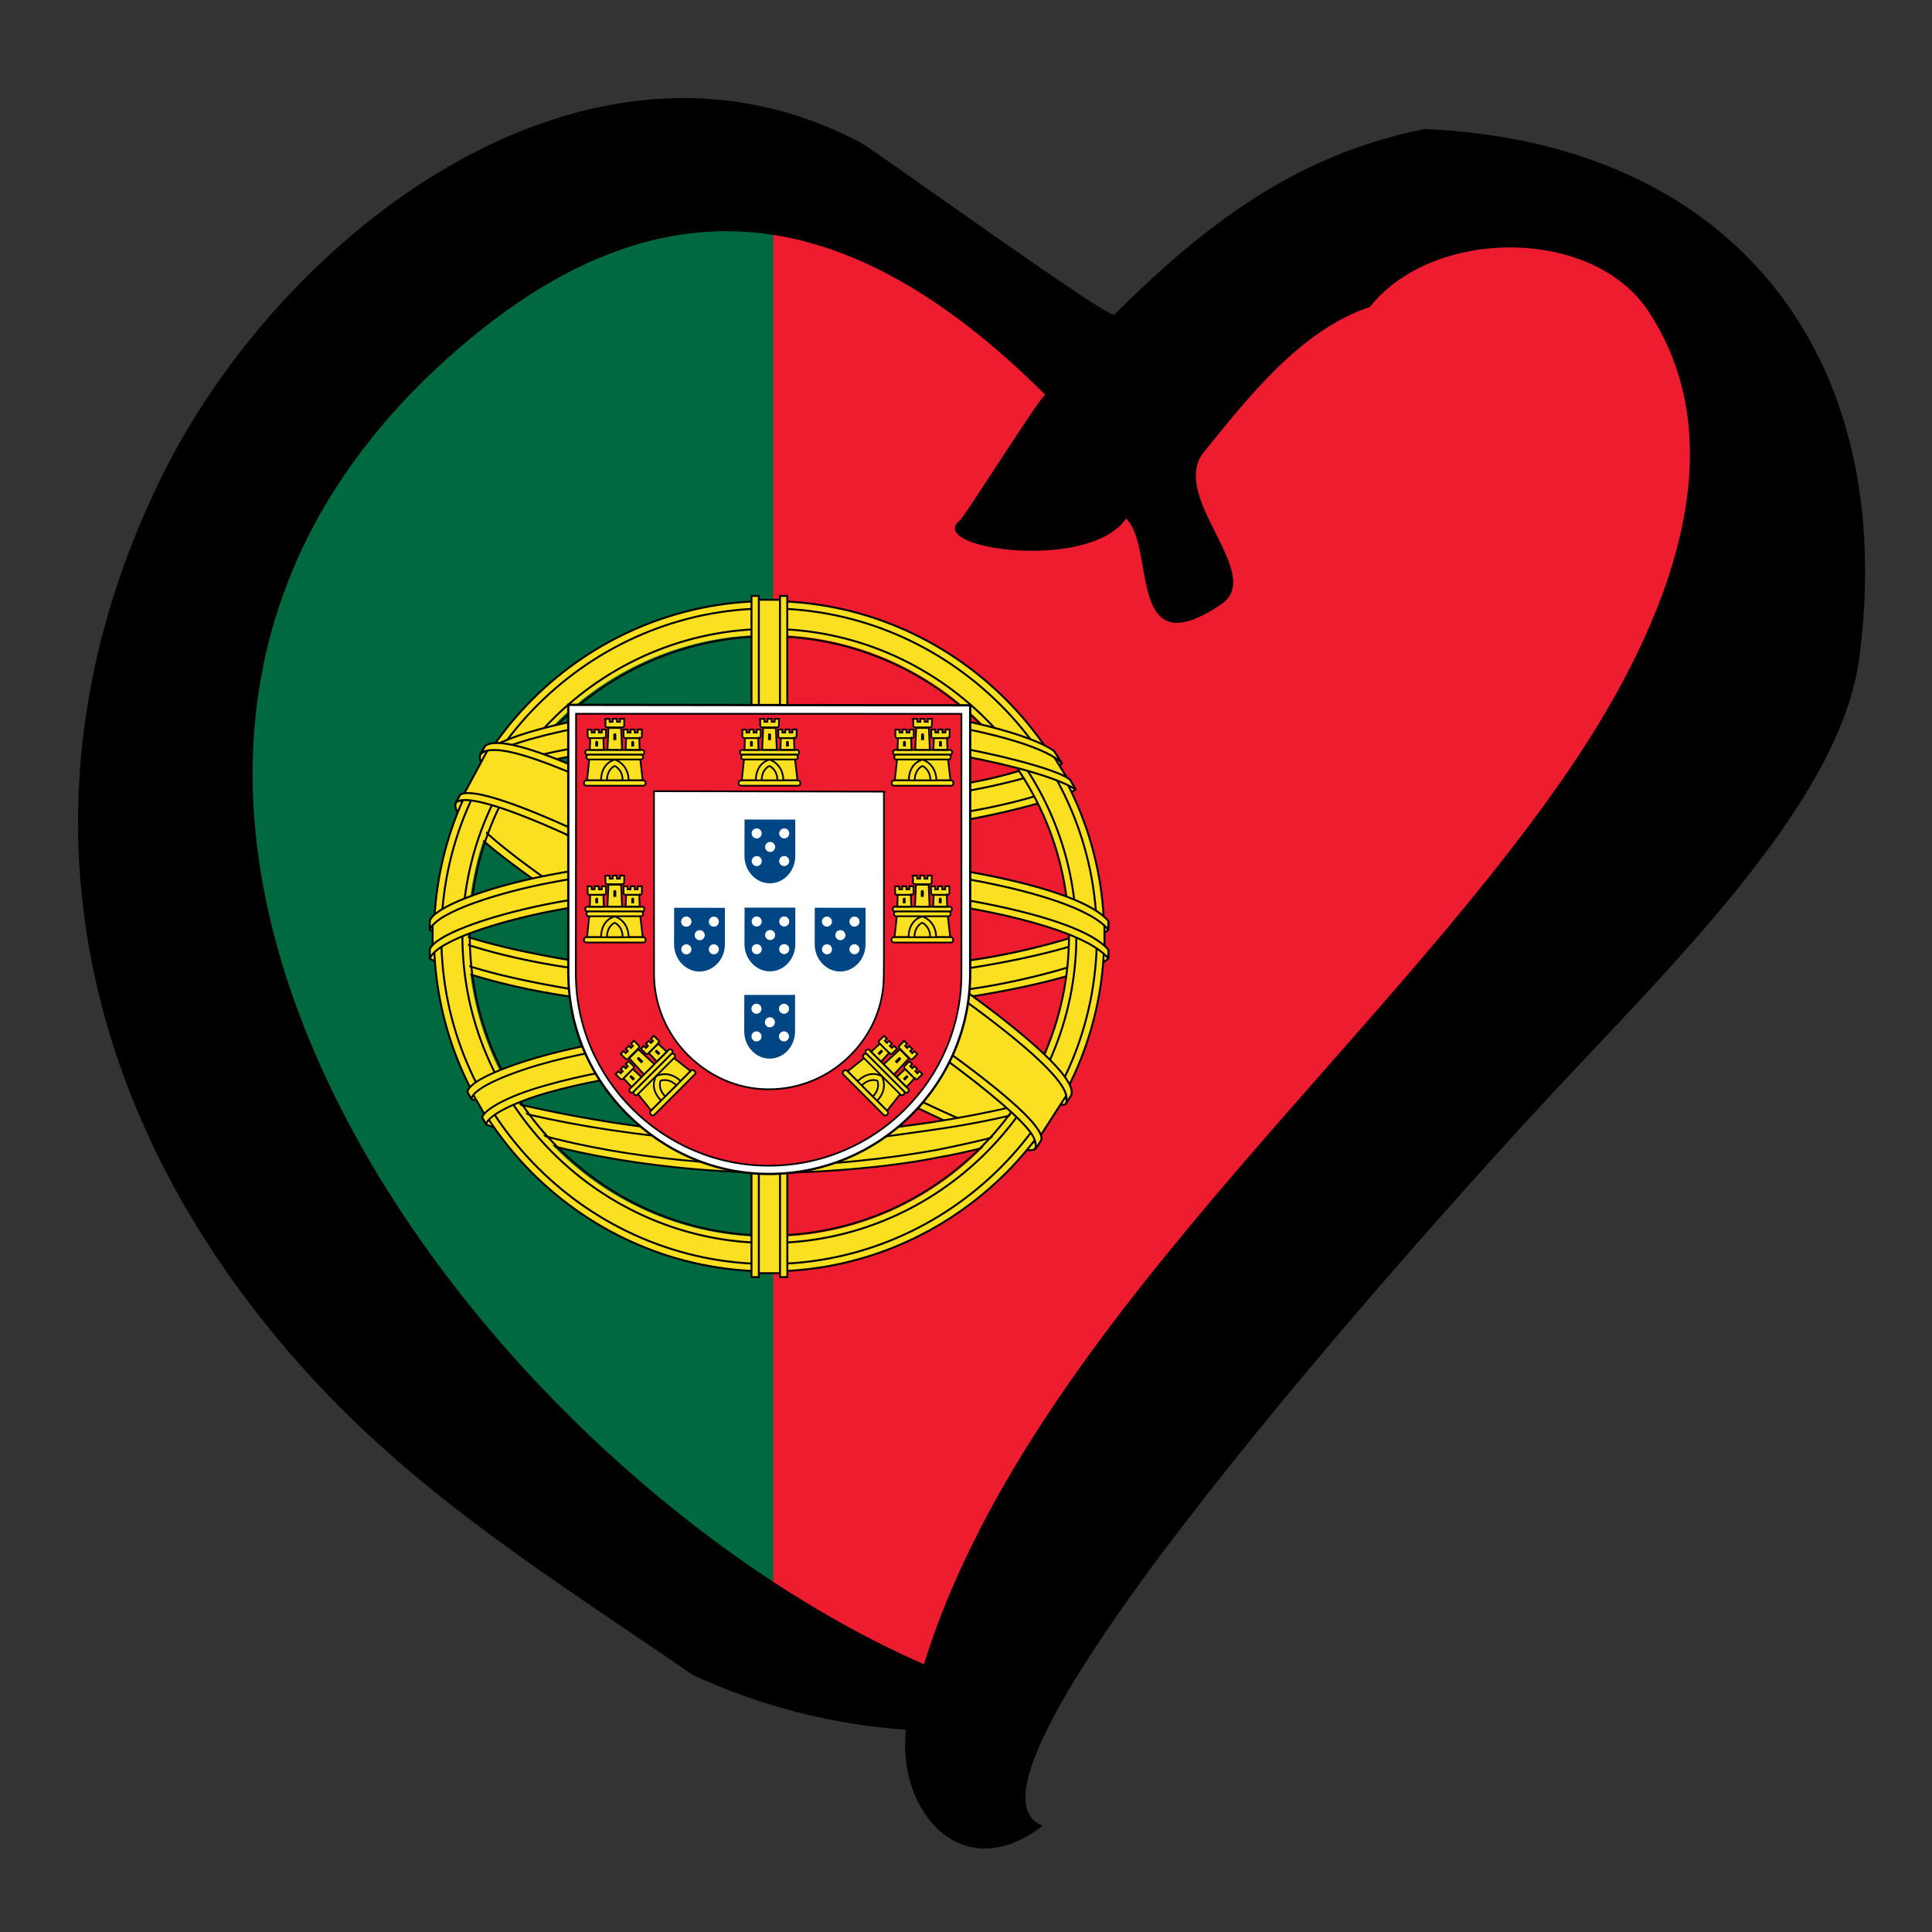 <?xml version="1.0" encoding="UTF-8" standalone="no"?>
<svg
   xmlns:dc="http://purl.org/dc/elements/1.1/"
   xmlns:cc="http://creativecommons.org/ns#"
   xmlns:rdf="http://www.w3.org/1999/02/22-rdf-syntax-ns#"
   xmlns:svg="http://www.w3.org/2000/svg"
   xmlns="http://www.w3.org/2000/svg"
   xmlns:xlink="http://www.w3.org/1999/xlink"
   xmlns:sodipodi="http://sodipodi.sourceforge.net/DTD/sodipodi-0.dtd"
   xmlns:inkscape="http://www.inkscape.org/namespaces/inkscape"
   version="1.1"
   id="svg2"
   inkscape:output_extension="org.inkscape.output.svg.inkscape"
   sodipodi:docname="EuroPortugal.svg"
   sodipodi:version="0.32"
   inkscape:version="0.47 r22583"
   x="0px"
   y="0px"
   width="250px"
   height="250px"
   viewBox="4.286 7.227 250 250"
   enable-background="new 4.286 7.227 250 250"
   xml:space="preserve"><rect x="4.286" y="7.227" width="250" height="250" fill="#333333" stroke="none"/>
<sodipodi:namedview
   id="base"
   objecttolerance="10.0"
   gridtolerance="10.0"
   inkscape:cy="125"
   guidetolerance="10.0"
   bordercolor="#666666"
   inkscape:cx="125"
   showgrid="false"
   pagecolor="#ffffff"
   borderopacity="1.0"
   inkscape:zoom="0.506"
   inkscape:window-maximized="1"
   inkscape:current-layer="svg2"
   inkscape:window-y="-4"
   inkscape:window-x="-4"
   inkscape:window-width="1280"
   inkscape:pageopacity="0.0"
   inkscape:pageshadow="2"
   inkscape:window-height="750">
	</sodipodi:namedview>
<defs
   id="defs4">
	
	
		<inkscape:perspective
   id="perspective8"
   inkscape:vp_z="258.57123 : 132.22702 : 1"
   inkscape:vp_y="0 : 1000 : 0"
   inkscape:vp_x="0 : 132.22702 : 1"
   sodipodi:type="inkscape:persp3d"
   inkscape:persp3d-origin="129.28561 : 88.151347 : 1">
		</inkscape:perspective>
	
		<inkscape:perspective
   id="perspective3772"
   inkscape:vp_z="1 : 0.5 : 1"
   inkscape:vp_y="0 : 1000 : 0"
   inkscape:vp_x="0 : 0.5 : 1"
   sodipodi:type="inkscape:persp3d"
   inkscape:persp3d-origin="0.5 : 0.33333333 : 1">
		</inkscape:perspective>
<inkscape:perspective
   id="perspective4079"
   inkscape:persp3d-origin="375 : 166.66667 : 1"
   inkscape:vp_z="750 : 250 : 1"
   inkscape:vp_y="0 : 1000 : 0"
   inkscape:vp_x="0 : 250 : 1"
   sodipodi:type="inkscape:persp3d" /><inkscape:perspective
   id="perspective3457"
   inkscape:persp3d-origin="500 : 333.33333 : 1"
   inkscape:vp_z="1000 : 500 : 1"
   inkscape:vp_y="0 : 1000 : 0"
   inkscape:vp_x="0 : 500 : 1"
   sodipodi:type="inkscape:persp3d" /><inkscape:perspective
   id="perspective2831"
   inkscape:persp3d-origin="500 : 200 : 1"
   inkscape:vp_z="1000 : 300 : 1"
   inkscape:vp_y="0 : 1000 : 0"
   inkscape:vp_x="0 : 300 : 1"
   sodipodi:type="inkscape:persp3d" /><inkscape:perspective
   id="perspective3634"
   inkscape:persp3d-origin="600 : 200 : 1"
   inkscape:vp_z="1200 : 300 : 1"
   inkscape:vp_y="0 : 1000 : 0"
   inkscape:vp_x="0 : 300 : 1"
   sodipodi:type="inkscape:persp3d" /><inkscape:perspective
   id="perspective3654"
   inkscape:persp3d-origin="450 : 200 : 1"
   inkscape:vp_z="900 : 300 : 1"
   inkscape:vp_y="0 : 1000 : 0"
   inkscape:vp_x="0 : 300 : 1"
   sodipodi:type="inkscape:persp3d" /><inkscape:perspective
   id="perspective2835"
   inkscape:persp3d-origin="500 : 200 : 1"
   inkscape:vp_z="1000 : 300 : 1"
   inkscape:vp_y="0 : 1000 : 0"
   inkscape:vp_x="0 : 300 : 1"
   sodipodi:type="inkscape:persp3d" /><inkscape:perspective
   id="perspective2837"
   inkscape:persp3d-origin="450 : 200 : 1"
   inkscape:vp_z="900 : 300 : 1"
   inkscape:vp_y="0 : 1000 : 0"
   inkscape:vp_x="0 : 300 : 1"
   sodipodi:type="inkscape:persp3d" /><inkscape:perspective
   id="perspective2869"
   inkscape:persp3d-origin="500 : 200 : 1"
   inkscape:vp_z="1000 : 300 : 1"
   inkscape:vp_y="0 : 1000 : 0"
   inkscape:vp_x="0 : 300 : 1"
   sodipodi:type="inkscape:persp3d" /><inkscape:perspective
   id="perspective2898"
   inkscape:persp3d-origin="640 : 266.66667 : 1"
   inkscape:vp_z="1280 : 400 : 1"
   inkscape:vp_y="0 : 1000 : 0"
   inkscape:vp_x="0 : 400 : 1"
   sodipodi:type="inkscape:persp3d" /><inkscape:perspective
   id="perspective3137"
   inkscape:persp3d-origin="300 : 133.33333 : 1"
   inkscape:vp_z="600 : 200 : 1"
   inkscape:vp_y="0 : 1000 : 0"
   inkscape:vp_x="0 : 200 : 1"
   sodipodi:type="inkscape:persp3d" /><inkscape:perspective
   id="perspective4635"
   inkscape:persp3d-origin="300 : 133.33333 : 1"
   inkscape:vp_z="600 : 200 : 1"
   inkscape:vp_y="0 : 1000 : 0"
   inkscape:vp_x="0 : 200 : 1"
   sodipodi:type="inkscape:persp3d" /><inkscape:perspective
   id="perspective5538"
   inkscape:persp3d-origin="600 : 200 : 1"
   inkscape:vp_z="1200 : 300 : 1"
   inkscape:vp_y="0 : 1000 : 0"
   inkscape:vp_x="0 : 300 : 1"
   sodipodi:type="inkscape:persp3d" /></defs>

<g
   id="g5301"><path
     transform="translate(4.286,7.227)"
     id="path4170"
     d="m 115.708,27.284 -39.149,-5.22 -34.364,28.274 -22.185,40.889 7.395,41.324 14.355,24.795 22.185,25.665 42.194,32.189 9.57,-187.916 z"
     style="fill:#00693f;stroke:none;stroke-width:1px;stroke-linecap:butt;stroke-linejoin:miter;stroke-opacity:1;fill-opacity:1" /><path
     sodipodi:nodetypes="ccccccccccccc"
     transform="translate(4.286,7.227)"
     id="path4168"
     d="m 100.048,26.414 -8e-5,183.132 22.62,10.44 45.239,-62.639 43.499,-50.024 12.18,-28.274 6.96,-23.055 -14.355,-29.144 -34.799,0 L 150.942,44.249 134.412,41.204 108.313,25.979 100.048,26.414 z"
     style="fill:#ed1c2e;stroke:none;stroke-width:1px;stroke-linecap:butt;stroke-linejoin:miter;stroke-opacity:1;fill-opacity:1" /><path
     style="fill:#000000"
     d="m 181.536,46.958 c 8.164,-10.336 28.824,-10.411 36.052,0.537 12.528,18.982 0.697,43.328 -10.45,59.602 -24.979,36.46 -69.921,72.623 -83.303,115.481 C 65.623,197.107 -0.758,108.93 62.948,52.912 c 26.881,-23.637 51.31,-19.771 76.615,5.405 -0.305,-0.371 -10.419,15.746 -11.078,16.258 -4.576,3.635 16.729,6.73 21.53,-0.253 3.875,3.799 -0.012,19.417 12.32,11.085 5.74,-3.878 -6.923,-13.973 -2.255,-19.706 5.716,-7.009 12.452,-15.759 21.456,-18.743 m 7.101,-23.036 c -16.633,3.3 -28.439,12.367 -40.164,24.015 C 148.124,48.815 117.334,26.574 115.72,25.717 80.084,6.815 40.512,37.521 25.04,69.243 5.026,110.276 14.175,152.205 44.392,185.255 c 14.618,15.989 31.911,26.563 49.549,38.72 8.762,4.031 17.952,6.391 27.571,7.082 -1.178,10.465 7.202,20.522 17.717,12.412 -16.223,-5.795 60.557,-88.941 63.525,-92.172 16.108,-17.534 39.541,-39.542 42.109,-58.857 5.227,-39.284 -16.425,-66.812 -56.226,-68.518"
     id="path5471" /><g
     transform="matrix(0.438,0,0,0.438,-115.504,128.774)"
     id="g5064"><path
       d="M 579.037,61.033 C 548.825,60.128 410.296,-26.348 409.346,-40.111 l 7.65,-12.757 c 13.741,19.966 155.363,104.059 169.271,101.078 l -7.23,12.823"
       id="path1343-4"
       style="fill:#fbdf21;fill-rule:evenodd;stroke:none" /><path
       d="m 415.39,-54.599 c -2.709,7.294 36.15,31.318 82.903,59.754 46.753,28.436 87.065,46.006 90.053,43.486 0.182,-0.325 1.47,-2.541 1.352,-2.522 -0.561,0.845 -1.924,1.109 -4.051,0.497 C 573.016,42.971 540.071,27.851 499.272,3.108 458.474,-21.635 422.979,-44.434 417.461,-54.124 c -0.383,-0.671 -0.657,-1.894 -0.601,-2.847 l -0.135,0 -1.176,2.051 -0.161,0.322 8.8e-4,-0.002 z M 579.754,61.436 c -0.513,0.93 -1.467,0.962 -3.282,0.761 -11.3,-1.251 -45.589,-17.925 -86.161,-42.213 -47.212,-28.262 -86.204,-54.011 -81.968,-60.744 l 1.151,-2.035 0.227,0.071 c -3.804,11.405 76.948,57.576 81.702,60.522 46.724,28.947 86.114,45.851 89.601,41.457 l -1.268,2.181"
       id="path1345-0"
       style="fill:#fbdf21;fill-rule:evenodd;stroke:none" /><path
       d="m 415.39,-54.599 c -2.71,7.294 36.149,31.318 82.903,59.754 46.752,28.434 87.065,46.006 90.053,43.486 0.183,-0.325 1.47,-2.541 1.352,-2.523 -0.56,0.844 -1.923,1.11 -4.051,0.497 C 573.016,42.971 540.072,27.849 499.273,3.108 458.475,-21.635 422.98,-44.436 417.462,-54.124 c -0.384,-0.671 -0.657,-1.896 -0.601,-2.849 l -0.134,-0.002 -1.175,2.053 -0.161,0.322 -8.8e-4,0 z M 579.753,61.437 c -0.512,0.93 -1.467,0.96 -3.282,0.761 C 565.172,60.948 530.883,44.274 490.31,19.986 443.098,-8.278 404.106,-34.025 408.342,-40.758 l 1.151,-2.035 0.227,0.071 c -3.804,11.405 76.948,57.578 81.702,60.522 46.724,28.947 86.115,45.851 89.601,41.458 l -1.268,2.181 0,-0.002 z"
       id="path1347-9"
       style="fill:none;stroke:#000000;stroke-width:0.573;stroke-linecap:round;stroke-linejoin:round" /><path
       d="m 500.965,-31.774 c 30.237,-0.239 67.55,-4.132 89.023,-12.69 l -4.626,-7.517 c -12.692,7.025 -50.21,11.644 -84.652,12.335 -40.736,-0.375 -69.49,-4.168 -83.897,-13.835 l -4.367,8.005 c 26.484,11.207 53.623,13.587 88.52,13.703"
       id="path1349-4"
       style="fill:#fbdf21;fill-rule:evenodd;stroke:none" /><path
       d="m 591.239,-44.291 c -0.739,1.182 -14.744,6.01 -35.374,9.574 -13.987,2.133 -32.234,3.956 -55.004,3.978 -21.633,0.02 -39.305,-1.52 -52.685,-3.333 -21.656,-3.395 -32.833,-8.12 -36.966,-9.788 0.395,-0.786 0.649,-1.339 1.03,-2.073 11.895,4.738 23.124,7.594 36.279,9.618 13.291,1.8 30.75,3.362 52.277,3.34 22.664,-0.021 40.709,-1.983 54.616,-4.052 21.155,-3.414 32.711,-7.805 34.334,-9.844 l 1.494,2.579 0,0.002 z m -4.062,-7.624 c -2.293,1.841 -13.718,5.893 -33.819,9.103 -13.415,1.924 -30.473,3.645 -52.265,3.666 -20.704,0.02 -37.619,-1.375 -50.486,-3.251 -20.414,-2.664 -31.278,-7.474 -35.197,-8.876 0.39,-0.674 0.787,-1.344 1.194,-2.015 3.049,1.535 13.534,5.793 34.227,8.724 12.721,1.802 29.66,3.146 50.262,3.125 21.69,-0.02 38.553,-1.776 51.883,-3.687 20.205,-2.78 31.077,-7.947 32.728,-9.243 l 1.473,2.453"
       id="path1351-8"
       style="fill:#fbdf21;fill-rule:evenodd;stroke:none" /><path
       d="m 591.238,-44.293 c -0.739,1.182 -14.743,6.011 -35.373,9.575 -13.988,2.133 -32.234,3.956 -55.004,3.978 -21.633,0.02 -39.305,-1.52 -52.684,-3.333 -21.656,-3.395 -32.833,-8.12 -36.965,-9.79 0.395,-0.786 0.649,-1.337 1.03,-2.071 11.895,4.736 23.124,7.592 36.279,9.616 13.291,1.8 30.75,3.362 52.276,3.342 22.664,-0.023 40.709,-1.984 54.616,-4.053 21.155,-3.412 32.711,-7.803 34.334,-9.843 l 1.494,2.579 -0.002,0 z m -4.06,-7.623 c -2.293,1.841 -13.718,5.893 -33.819,9.103 -13.415,1.923 -30.473,3.643 -52.265,3.664 -20.704,0.02 -37.619,-1.375 -50.485,-3.249 -20.414,-2.666 -31.279,-7.475 -35.196,-8.878 0.39,-0.674 0.787,-1.342 1.194,-2.013 3.048,1.535 13.533,5.791 34.226,8.722 12.72,1.804 29.661,3.148 50.262,3.127 21.69,-0.022 38.553,-1.776 51.883,-3.688 20.205,-2.78 31.077,-7.947 32.728,-9.241 l 1.473,2.451 0,0.002 z"
       id="path1353-8"
       style="fill:none;stroke:#000000;stroke-width:0.573;stroke-linecap:round;stroke-linejoin:round" /><path
       d="m 401.678,4.653 c 18.598,10.003 59.905,15.044 98.994,15.391 35.591,0.056 81.958,-5.502 99.297,-14.69 l -0.477,-10.012 c -5.425,8.477 -55.113,16.609 -99.206,16.276 -44.093,-0.333 -85.038,-7.143 -98.687,-15.959 l 0.079,8.991"
       id="path1355-2"
       style="fill:#fbdf21;fill-rule:evenodd;stroke:none" /><path
       d="m 600.92,3.213 8.8e-4,2.389 c -2.606,3.114 -18.946,7.824 -39.436,11.14 -15.596,2.391 -35.928,4.195 -61.262,4.195 -24.069,0 -43.262,-1.714 -58.148,-4.001 C 418.546,13.511 403.496,7.511 400.475,5.72 l 0.013,-2.783 c 9.075,6.032 33.661,10.445 41.917,11.796 14.788,2.272 33.868,3.975 57.817,3.975 25.216,0 45.434,-1.793 60.931,-4.168 14.701,-2.124 35.644,-7.646 39.767,-11.324 l 0,-0.002 z m 0.01,-8.492 8.8e-4,2.389 c -2.606,3.114 -18.946,7.824 -39.436,11.14 -15.596,2.391 -35.928,4.195 -61.262,4.195 -24.069,0 -43.263,-1.714 -58.148,-4.001 C 418.556,5.019 403.506,-0.981 400.485,-2.774 l 0.012,-2.783 c 9.076,6.032 33.661,10.447 41.917,11.796 14.788,2.272 33.868,3.976 57.817,3.976 25.216,0 45.434,-1.792 60.932,-4.169 14.701,-2.124 35.644,-7.646 39.767,-11.324"
       id="path1357-4"
       style="fill:#fbdf21;fill-rule:evenodd;stroke:none" /><path
       d="m 600.92,3.215 8.8e-4,2.387 c -2.606,3.116 -18.946,7.825 -39.437,11.142 -15.595,2.391 -35.927,4.195 -61.262,4.195 -24.069,0 -43.263,-1.716 -58.148,-4.001 C 418.544,13.511 403.495,7.511 400.474,5.72 l 0.013,-2.785 c 9.075,6.033 33.661,10.447 41.917,11.798 14.788,2.27 33.868,3.973 57.817,3.973 25.216,0 45.434,-1.791 60.931,-4.166 14.701,-2.124 35.644,-7.646 39.767,-11.324 l 8.8e-4,0 z m 0.01,-8.492 8.8e-4,2.387 c -2.606,3.114 -18.946,7.824 -39.437,11.14 -15.595,2.391 -35.927,4.195 -61.262,4.195 -24.069,0 -43.263,-1.714 -58.148,-4.001 -23.529,-3.425 -38.579,-9.424 -41.6,-11.216 l 0.013,-2.785 c 9.075,6.032 33.661,10.447 41.917,11.796 14.788,2.272 33.868,3.976 57.817,3.976 25.216,0 45.434,-1.792 60.931,-4.169 14.701,-2.124 35.644,-7.646 39.767,-11.324 l 8.8e-4,0.002 z"
       id="path1359-5"
       style="fill:none;stroke:#000000;stroke-width:0.573;stroke-linecap:round;stroke-linejoin:round" /><path
       d="M 500.585,59.316 C 457.813,59.062 421.164,47.657 413.425,45.772 l 5.643,8.834 c 13.67,5.75 49.424,14.32 81.927,13.371 32.504,-0.948 60.91,-3.466 80.928,-13.211 l 5.786,-9.155 c -13.642,6.425 -60.068,13.639 -87.125,13.705"
       id="path1361-5"
       style="fill:#fbdf21;fill-rule:evenodd;stroke:none" /><path
       d="m 584.099,52.716 c -0.85,1.297 -1.717,2.581 -2.597,3.829 -9.442,3.328 -24.319,6.823 -30.597,7.842 -12.823,2.644 -32.664,4.596 -50.273,4.605 -37.889,-0.555 -68.905,-7.974 -83.496,-14.301 l -1.177,-2.024 0.193,-0.304 1.997,0.774 c 25.948,9.282 55.091,12.985 82.697,13.652 17.538,0.062 35.095,-2.01 49.291,-4.549 21.772,-4.362 30.575,-7.65 33.276,-9.14 l 0.686,-0.385 0,0.002 z m 5.016,-8.277 c 0.022,0.026 0.044,0.052 0.065,0.078 -0.636,1.073 -1.291,2.165 -1.962,3.262 -5.037,1.802 -18.703,5.8 -38.659,8.591 -13.149,1.789 -21.322,3.524 -47.479,4.034 -49.016,-1.247 -80.751,-10.832 -88.289,-13.197 l -1.117,-2.141 c 28.406,7.415 57.421,12.592 89.408,13.121 23.931,-0.51 34.111,-2.272 47.15,-4.048 23.271,-3.62 34.996,-7.452 38.516,-8.558 -0.045,-0.064 -0.097,-0.131 -0.155,-0.198 l 2.523,-0.942"
       id="path1363-1"
       style="fill:#fbdf21;fill-rule:evenodd;stroke:none" /><path
       d="m 584.098,52.714 c -0.85,1.299 -1.717,2.582 -2.596,3.829 -9.442,3.329 -24.319,6.824 -30.597,7.844 -12.824,2.642 -32.665,4.594 -50.274,4.603 -37.89,-0.555 -68.905,-7.972 -83.496,-14.299 l -1.177,-2.024 0.192,-0.304 1.997,0.774 c 25.948,9.283 55.091,12.987 82.698,13.652 17.538,0.062 35.095,-2.01 49.292,-4.549 21.771,-4.362 30.574,-7.65 33.275,-9.14 l 0.687,-0.385 -8.8e-4,0 z m 5.017,-8.275 c 0.022,0.026 0.044,0.05 0.065,0.078 -0.636,1.073 -1.291,2.165 -1.962,3.262 -5.036,1.8 -18.702,5.799 -38.659,8.589 -13.149,1.791 -21.322,3.526 -47.479,4.034 -49.015,-1.247 -80.75,-10.831 -88.289,-13.195 l -1.117,-2.143 c 28.406,7.415 57.422,12.592 89.408,13.121 23.931,-0.51 34.112,-2.272 47.152,-4.05 23.271,-3.619 34.996,-7.45 38.515,-8.556 -0.044,-0.064 -0.096,-0.131 -0.154,-0.199 l 2.523,-0.943 -0.002,0.002 z"
       id="path1365-7"
       style="fill:none;stroke:#000000;stroke-width:0.55;stroke-linecap:round;stroke-linejoin:round" /><path
       d="m 500.638,-89.951 c 49.117,0 88.774,39.936 88.774,89.063 0,49.125 -39.658,88.793 -88.774,88.793 -49.117,0 -88.908,-39.801 -88.908,-88.928 0,-49.127 39.792,-88.927 88.908,-88.927 l 0,-0.002 z m 0,-8.8 c 53.816,0 97.708,43.901 97.708,97.728 0,53.827 -43.892,97.729 -97.708,97.729 -53.816,0 -97.708,-43.901 -97.708,-97.729 0,-53.828 43.892,-97.728 97.708,-97.728"
       id="path1367-1"
       style="fill:#fbdf21;fill-rule:evenodd;stroke:none" /><path
       d="m 500.705,-99.926 c 54.534,0 99.011,44.483 99.011,99.02 0,54.539 -44.477,99.021 -99.011,99.021 -54.534,0 -99.011,-44.482 -99.011,-99.021 0,-54.538 44.477,-99.02 99.011,-99.02 z m 0,2.178 c 53.097,0 96.832,43.582 96.832,96.842 0,53.262 -43.736,96.844 -96.832,96.844 -53.096,0 -96.832,-43.582 -96.832,-96.844 0,-53.26 43.735,-96.842 96.832,-96.842"
       id="path1369-1"
       style="fill:#fbdf21;fill-rule:evenodd;stroke:none" /><path
       d="m 500.705,-99.926 c 54.534,0 99.011,44.483 99.011,99.022 0,54.538 -44.478,99.02 -99.011,99.02 -54.534,0 -99.011,-44.481 -99.011,-99.02 0,-54.539 44.478,-99.022 99.011,-99.022 z m 0,2.178 c 53.096,0 96.833,43.582 96.833,96.844 0,53.26 -43.736,96.842 -96.833,96.842 -53.096,0 -96.832,-43.582 -96.832,-96.842 0,-53.26 43.736,-96.844 96.832,-96.844 z"
       id="path1371-5"
       style="fill:none;stroke:#000000;stroke-width:0.573;stroke-linecap:round;stroke-linejoin:round" /><path
       d="m 500.792,-91.696 c 49.731,0 90.693,40.821 90.693,90.704 0,49.884 -40.963,90.703 -90.693,90.703 -49.73,0 -90.693,-40.819 -90.693,-90.703 0,-49.883 40.964,-90.704 90.693,-90.704 z m 0,2.178 c 48.537,0 88.515,39.839 88.515,88.525 0,48.685 -39.979,88.524 -88.515,88.524 -48.536,0 -88.515,-39.839 -88.515,-88.524 0,-48.686 39.979,-88.525 88.515,-88.525 z"
       id="path1375-2"
       style="fill:none;stroke:#000000;stroke-width:0.573;stroke-linecap:round;stroke-linejoin:round" /><path
       d="m 496.697,98.85 8.614,0 0,-199.241 -8.614,0 0,199.241 z"
       id="path1377-7"
       style="fill:#fbdf21;fill-rule:evenodd;stroke:none" /><path
       d="m 497.818,-100.321 6.019,0"
       id="path1379-6"
       style="fill:none;stroke:#000000;stroke-width:0.573;stroke-linecap:round;stroke-linejoin:round" /><path
       d="m 497.829,98.641 6.048,0"
       id="path1381-1"
       style="fill:none;stroke:#000000;stroke-width:0.573;stroke-linecap:round;stroke-linejoin:round" /><path
       d="m 503.925,-101.458 2.16,0 0.018,201.251 -2.162,0 -0.016,-201.251 -8.8e-4,0 z m -8.421,0.002 2.177,0 0.002,201.248 -2.177,0 0,-201.248"
       id="path1383-4"
       style="fill:#fbdf21;fill-rule:evenodd;stroke:none" /><path
       d="m 503.925,-101.458 2.16,0 0.018,201.251 -2.162,0 -0.016,-201.251 -8.8e-4,0 z m -8.421,0.002 2.177,0 0.003,201.248 -2.178,0 0,-201.248 -8.8e-4,0 z"
       id="path1385-2"
       style="fill:none;stroke:#000000;stroke-width:0.573;stroke-linecap:round;stroke-linejoin:round" /><path
       d="m 401.339,-5.12 c 12.416,-11.431 58.227,-18.843 98.872,-18.65 40.645,0.191 88.781,8.543 99.252,18.407 l 0.105,8.525 c -8.77,-8.249 -46.167,-18.086 -99.277,-18.196 -53.111,-0.11 -91.672,9.998 -98.954,18.417 l 0.002,-8.502"
       id="path1387-3"
       style="fill:#fbdf21;fill-rule:evenodd;stroke:none" /><path
       d="m 401.315,-4.724 0,7.357"
       id="path1389-2"
       style="fill:none;stroke:#000000;stroke-width:0.572;stroke-linecap:round;stroke-linejoin:round" /><path
       d="m 599.789,-4.421 0,7.355"
       id="path1391-2"
       style="fill:none;stroke:#000000;stroke-width:0.572;stroke-linecap:round;stroke-linejoin:round" /><path
       d="m 500.752,-16.236 c 23.383,-0.043 46.069,2.217 64.065,5.719 18.569,3.714 31.637,8.357 36.104,13.573 l -0.005,2.581 c -5.388,-6.488 -22.973,-11.247 -36.518,-13.966 -17.859,-3.476 -40.394,-5.719 -63.647,-5.674 -24.538,0.044 -47.387,2.37 -64.984,5.801 -14.12,2.802 -32.952,8.37 -35.303,13.858 l 0,-2.689 c 1.292,-3.799 15.313,-9.479 34.985,-13.417 17.728,-3.457 40.62,-5.74 65.302,-5.786 l 8.9e-4,0 z m 0.01,-8.492 c 23.383,-0.042 46.069,2.217 64.065,5.719 18.569,3.714 31.637,8.357 36.104,13.573 l -0.005,2.581 c -5.388,-6.488 -22.973,-11.247 -36.518,-13.966 -17.859,-3.476 -40.394,-5.719 -63.647,-5.674 -24.538,0.044 -47.277,2.37 -64.875,5.801 -13.626,2.583 -33.227,8.37 -35.412,13.858 l 0,-2.689 c 1.292,-3.759 15.597,-9.641 34.986,-13.417 17.728,-3.457 40.62,-5.74 65.302,-5.786"
       id="path1393-1"
       style="fill:#fbdf21;fill-rule:evenodd;stroke:none" /><path
       d="m 500.752,-16.236 c 23.383,-0.043 46.07,2.215 64.065,5.719 18.569,3.712 31.637,8.356 36.105,13.571 l -0.005,2.582 c -5.388,-6.49 -22.973,-11.248 -36.518,-13.968 -17.858,-3.474 -40.393,-5.717 -63.647,-5.674 -24.538,0.046 -47.387,2.37 -64.984,5.803 -14.12,2.802 -32.951,8.368 -35.302,13.858 l 0,-2.689 c 1.291,-3.8 15.313,-9.479 34.984,-13.417 17.729,-3.457 40.62,-5.741 65.302,-5.786 z m 0.01,-8.492 c 23.383,-0.042 46.07,2.217 64.065,5.719 18.569,3.714 31.637,8.356 36.105,13.571 l -0.005,2.582 c -5.388,-6.488 -22.973,-11.247 -36.518,-13.966 -17.858,-3.476 -40.393,-5.719 -63.647,-5.674 -24.538,0.044 -47.276,2.37 -64.875,5.801 -13.626,2.583 -33.226,8.37 -35.412,13.86 l 0,-2.691 c 1.291,-3.759 15.597,-9.641 34.985,-13.417 17.729,-3.457 40.62,-5.74 65.302,-5.786 z"
       id="path1395-6"
       style="fill:none;stroke:#000000;stroke-width:0.573;stroke-linecap:round;stroke-linejoin:round" /><path
       d="m 500.276,-68.042 c 36.849,-0.184 68.99,5.152 83.695,12.685 l 5.364,9.279 c -12.781,-6.888 -47.456,-14.05 -89.005,-12.979 -33.854,0.208 -70.027,3.727 -88.176,13.41 l 6.404,-10.709 c 14.895,-7.724 50.022,-11.643 81.72,-11.684"
       id="path1397-8"
       style="fill:#fbdf21;fill-rule:evenodd;stroke:none" /><path
       d="m 584.904,-53.858 3.65,5.861"
       id="path1399-5"
       style="fill:none;stroke:#000000;stroke-width:0.574;stroke-linecap:round;stroke-linejoin:round" /><path
       d="m 500.764,-60.379 c 21.017,-0.057 41.326,1.13 57.477,4.044 15.041,2.799 29.385,6.999 31.435,9.262 l 1.589,2.81 c -4.988,-3.257 -17.4,-6.884 -33.339,-9.906 -16.007,-3.008 -36.301,-4.005 -57.201,-3.95 -23.722,-0.081 -42.152,1.169 -57.969,3.927 -16.727,3.132 -28.333,7.601 -31.197,9.727 l 1.559,-2.97 c 5.563,-2.838 14.39,-6.259 29.223,-8.93 16.357,-2.988 34.983,-3.886 58.423,-4.015 l 8.8e-4,0 z m -0.009,-8.483 c 20.114,-0.055 39.972,1.066 55.452,3.851 12.209,2.375 24.283,6.087 28.703,9.387 l 2.326,3.697 c -3.953,-4.396 -18.836,-8.56 -31.974,-10.892 -15.362,-2.649 -34.396,-3.698 -54.508,-3.866 -21.108,0.057 -40.615,1.35 -55.752,4.108 -14.442,2.748 -23.76,6.002 -27.703,8.541 l 2.045,-3.087 c 5.441,-2.865 14.232,-5.495 25.303,-7.645 15.25,-2.776 34.877,-4.038 56.108,-4.095"
       id="path1401-7"
       style="fill:#fbdf21;fill-rule:evenodd;stroke:none" /><path
       d="m 500.764,-60.379 c 21.017,-0.056 41.325,1.13 57.476,4.044 15.041,2.799 29.385,7.001 31.436,9.26 l 1.59,2.81 c -4.988,-3.257 -17.401,-6.884 -33.339,-9.906 -16.006,-3.008 -36.3,-4.005 -57.2,-3.95 -23.722,-0.081 -42.152,1.171 -57.969,3.929 -16.728,3.13 -28.334,7.601 -31.197,9.726 l 1.558,-2.97 c 5.563,-2.838 14.39,-6.259 29.223,-8.93 16.357,-2.988 34.983,-3.884 58.423,-4.013 l -8.8e-4,0 z m -0.009,-8.484 c 20.113,-0.053 39.972,1.068 55.452,3.851 12.209,2.377 24.283,6.087 28.704,9.389 l 2.326,3.695 c -3.954,-4.395 -18.836,-8.559 -31.974,-10.892 -15.361,-2.649 -34.395,-3.698 -54.508,-3.866 -21.108,0.059 -40.615,1.352 -55.752,4.108 -14.441,2.748 -23.76,6.002 -27.703,8.543 l 2.045,-3.087 c 5.441,-2.865 14.232,-5.495 25.303,-7.646 15.249,-2.776 34.876,-4.036 56.108,-4.095 z"
       id="path1403-6"
       style="fill:none;stroke:#000000;stroke-width:0.573;stroke-linecap:round;stroke-linejoin:round" /><path
       d="m 549.947,40.258 c -18.218,-3.401 -36.469,-3.895 -49.217,-3.745 -61.407,0.72 -81.244,12.609 -83.665,16.209 l -4.589,-7.482 c 15.634,-11.332 49.073,-17.687 88.587,-17.037 20.518,0.336 38.224,1.699 53.119,4.583 l -4.236,7.473"
       id="path1405-1"
       style="fill:#fbdf21;fill-rule:evenodd;stroke:none" /><path
       d="m 413.496,46.277 3.013,5.187"
       id="path1407-8"
       style="fill:none;stroke:#000000;stroke-width:0.573;stroke-linecap:round;stroke-linejoin:round" /><path
       d="m 500.379,35.458 c 17.082,0.255 33.85,0.96 50.033,3.978 l -1.172,2.069 c -15.031,-2.775 -31.055,-3.836 -48.803,-3.752 -22.662,-0.175 -45.585,1.941 -65.541,7.669 -6.297,1.751 -16.721,5.801 -17.785,9.146 l -1.165,-1.924 c 0.335,-1.977 6.636,-6.079 18.413,-9.388 22.858,-6.546 44.239,-7.649 66.019,-7.799 l -8.8e-4,0.002 z m 0.775,-8.596 c 17.698,0.331 35.975,1.149 53.74,4.668 l -1.221,2.155 c -16.041,-3.186 -31.369,-4.247 -52.414,-4.57 -22.735,0.04 -46.85,1.662 -68.778,8.037 -7.079,2.062 -19.297,6.52 -19.705,10.048 l -1.165,-2.066 c 0.265,-3.206 10.842,-7.388 20.358,-10.156 22.096,-6.424 46.275,-8.076 69.186,-8.117"
       id="path1409-9"
       style="fill:#fbdf21;fill-rule:evenodd;stroke:none" /><path
       d="m 500.379,35.458 c 17.082,0.255 33.849,0.96 50.033,3.978 l -1.172,2.069 c -15.031,-2.775 -31.055,-3.836 -48.803,-3.75 -22.663,-0.177 -45.585,1.939 -65.541,7.667 -6.297,1.752 -16.721,5.801 -17.784,9.146 l -1.166,-1.923 c 0.336,-1.977 6.636,-6.081 18.414,-9.39 22.858,-6.546 44.239,-7.649 66.019,-7.799 l 0,0.002 z m 0.775,-8.596 c 17.698,0.331 35.975,1.149 53.74,4.668 l -1.221,2.154 c -16.042,-3.185 -31.369,-4.247 -52.415,-4.57 -22.735,0.041 -46.851,1.662 -68.778,8.037 -7.079,2.062 -19.297,6.52 -19.704,10.05 l -1.166,-2.066 c 0.265,-3.206 10.842,-7.388 20.358,-10.156 22.096,-6.424 46.275,-8.076 69.186,-8.117 z"
       id="path1411-2"
       style="fill:none;stroke:#000000;stroke-width:0.55;stroke-linecap:round;stroke-linejoin:round" /><path
       d="m 417.696,-56.488 c 30.419,-0.395 170.908,85.849 171.322,101.73 l -8.704,13.341 C 576.391,40.146 433.834,-43.779 410.317,-42.198 l 7.379,-14.29"
       id="path1419-7"
       style="fill:#fbdf21;fill-rule:evenodd;stroke:none" /><path
       d="m 588.378,46.374 -7.379,11.449"
       id="path1421-9"
       style="fill:none;stroke:#000000;stroke-width:0.573;stroke-linecap:round;stroke-linejoin:round" /><path
       d="m 417.47,-55.734 -6.864,12.719"
       id="path1423-5"
       style="fill:none;stroke:#000000;stroke-width:0.573;stroke-linecap:round;stroke-linejoin:round" /><path
       d="m 409.447,-42.708 c 5.647,-3.829 47.139,14.654 90.555,40.832 43.301,26.254 84.678,55.921 80.943,61.475 l -1.229,1.931 -0.564,0.446 c 0.121,-0.088 0.743,-0.848 -0.061,-2.906 -1.845,-6.07 -31.195,-29.491 -79.894,-58.895 -47.475,-28.31 -87.041,-45.371 -90.997,-40.495 l 1.247,-2.387 -8.9e-4,0 z m 180.442,88.925 c 3.57,-7.05 -34.916,-36.044 -82.632,-64.272 -48.813,-27.664 -83.994,-43.951 -90.42,-39.095 l -1.429,2.597 c -0.011,0.145 0.052,-0.176 0.354,-0.41 1.169,-1.02 3.105,-0.951 3.979,-0.967 11.066,0.166 42.667,14.709 87.005,40.129 19.428,11.316 82.071,51.491 81.833,62.789 0.017,0.971 0.08,1.169 -0.286,1.65 l 1.594,-2.422"
       id="path1425-4"
       style="fill:#fbdf21;fill-rule:evenodd;stroke:none" /><path
       d="m 409.447,-42.71 c 5.646,-3.829 47.139,14.655 90.555,40.834 43.301,26.254 84.677,55.921 80.942,61.473 l -1.228,1.932 -0.564,0.445 c 0.121,-0.086 0.743,-0.848 -0.061,-2.906 -1.845,-6.07 -31.195,-29.491 -79.894,-58.895 -47.475,-28.309 -87.041,-45.371 -90.997,-40.494 l 1.247,-2.389 -8.9e-4,0 z m 180.442,88.927 c 3.57,-7.052 -34.916,-36.044 -82.632,-64.272 -48.813,-27.666 -83.994,-43.951 -90.42,-39.095 l -1.428,2.599 c -0.012,0.143 0.052,-0.177 0.354,-0.41 1.169,-1.02 3.105,-0.951 3.979,-0.967 11.065,0.166 42.667,14.709 87.006,40.129 19.428,11.315 82.071,51.491 81.832,62.789 0.017,0.971 0.08,1.171 -0.285,1.652 l 1.594,-2.424 0,-0.002 z"
       id="path1427-3"
       style="fill:none;stroke:#000000;stroke-width:0.573;stroke-linecap:round;stroke-linejoin:round" /><path
       d="m 441.395,10.003 c 0,16.27 6.663,30.987 17.458,41.742 10.816,10.778 25.513,17.579 41.809,17.579 16.381,0 31.247,-6.653 42.016,-17.389 10.769,-10.735 17.444,-25.551 17.446,-41.878 l -8.8e-4,0 0,-79.189 -118.74,-0.141 0.012,79.276"
       id="path1429-1"
       style="fill:#ffffff;fill-rule:evenodd;stroke:none" /><path
       d="m 441.394,10.003 c 0,16.271 6.663,30.987 17.457,41.742 10.815,10.778 25.512,17.579 41.809,17.579 16.381,0 31.247,-6.653 42.016,-17.389 10.769,-10.735 17.443,-25.552 17.446,-41.88 l -0.002,0 0,-79.189 -118.74,-0.141 0.012,79.278 0.002,0 z"
       id="path1431-2"
       style="fill:none;stroke:#000000;stroke-width:0.67" /><path
       d="m 443.617,10.115 0,0.045 0,0 c 0,15.557 6.442,29.724 16.776,40.009 10.354,10.305 24.614,16.712 40.214,16.712 15.68,0 29.912,-6.361 40.221,-16.626 10.309,-10.265 16.697,-24.433 16.699,-40.046 l -0.002,0 0,-76.824 -113.838,-0.02 -0.07,76.749 m 91.022,-53.747 0.004,48.889 -0.042,5.172 8.8e-4,0 c 0,1.363 -0.082,2.914 -0.24,4.233 -0.926,7.731 -4.481,14.467 -9.745,19.708 -6.164,6.137 -14.672,9.941 -24.047,9.941 -9.327,0 -17.639,-3.938 -23.829,-10.1 -6.349,-6.318 -10.029,-14.984 -10.029,-23.945 l -0.013,-54.023 67.941,0.123"
       id="path1433-3"
       style="fill:#ed1c2e;fill-opacity:1;fill-rule:evenodd;stroke:none" /><path
       d="m 443.616,10.115 0,0.045 0,0 c 0,15.557 6.441,29.724 16.775,40.009 10.354,10.305 24.614,16.712 40.214,16.712 15.681,0 29.912,-6.361 40.222,-16.626 10.308,-10.265 16.697,-24.433 16.699,-40.044 l -0.002,0 0,-76.826 -113.838,-0.018 -0.07,76.748 m 91.022,-53.747 0.004,48.891 -0.041,5.172 8.8e-4,0 c 0,1.361 -0.082,2.912 -0.241,4.233 -0.925,7.729 -4.48,14.467 -9.745,19.708 -6.164,6.136 -14.671,9.941 -24.047,9.941 -9.327,0 -17.639,-3.938 -23.829,-10.1 -6.35,-6.32 -10.03,-14.986 -10.03,-23.947 l -0.013,-54.023 67.94,0.123 0.002,0.002 z"
       id="path1435-3"
       style="fill:none;stroke:#000000;stroke-width:0.507" /><use
       height="1"
       width="1"
       y="0"
       x="0"
       transform="translate(-20.745,-0.041)"
       id="use3438-4"
       xlink:href="#use3436-3" /><use
       height="1"
       width="1"
       y="0"
       x="0"
       transform="translate(-0.067,51.8)"
       id="use3434-1"
       xlink:href="#path1485-8" /><use
       height="1"
       width="1"
       y="0"
       x="0"
       transform="translate(-20.799,0.051)"
       id="use3440-1"
       xlink:href="#use3438-4" /><use
       height="1"
       width="1"
       y="0"
       x="0"
       transform="translate(20.818,-25.743)"
       id="use3436-3"
       xlink:href="#use3434-1" /><path
       d="m 493.428,-24.618 0,0.005 c 0,2.212 0.849,4.227 2.212,5.689 1.365,1.467 3.245,2.378 5.302,2.378 2.067,0 3.944,-0.905 5.303,-2.365 1.358,-1.459 2.202,-3.472 2.202,-5.693 l 0,0 0,-10.768 -14.992,-0.012 -0.027,10.766"
       id="path1485-8"
       style="fill:#004685;fill-opacity:1" /><use
       height="1"
       width="1"
       y="0"
       x="0"
       transform="translate(-28.882,-34.226)"
       id="use6346-7"
       xlink:href="#use5944-0" /><g
       id="g6250"
       transform="translate(260.797,-201.004)"><use
         height="1"
         width="1"
         y="0"
         x="0"
         transform="translate(10.608,0)"
         id="use4364-4"
         xlink:href="#path1539-0" /><path
         d="m 190.191,154.434 c 0.135,-5.521 4.052,-6.828 4.081,-6.847 0.028,-0.018 4.231,1.408 4.217,6.899 l -8.298,-0.051"
         id="path1497-2"
         style="fill:#fbdf21;fill-rule:evenodd;stroke:none" /><path
         d="m 186.809,147.684 -0.682,6.346 4.141,0.009 c 0.04,-5.249 3.975,-6.122 4.07,-6.103 0.089,-0.005 3.989,1.159 4.093,6.103 l 4.151,0 -0.75,-6.393 -15.021,0.038"
         id="path1499-7"
         style="fill:#fbdf21;fill-rule:evenodd;stroke:none" /><path
         d="m 186.809,147.686 -0.682,6.345 4.141,0.009 c 0.04,-5.249 3.974,-6.122 4.069,-6.103 0.089,-0.005 3.989,1.161 4.093,6.103 l 4.151,0 -0.75,-6.393 -15.022,0.038 0,0.002 z"
         id="path1501-7"
         style="fill:none;stroke:#000000;stroke-width:0.499" /><path
         d="m 185.852,154.06 16.946,0 c 0.356,0 0.648,0.353 0.648,0.784 0,0.429 -0.291,0.781 -0.648,0.781 l -16.946,0 c -0.357,0 -0.649,-0.351 -0.649,-0.781 0,-0.431 0.292,-0.784 0.649,-0.784"
         id="path1503-9"
         style="fill:#fbdf21;fill-rule:evenodd;stroke:none" /><path
         d="m 185.851,154.06 16.946,0 c 0.357,0 0.649,0.353 0.649,0.784 l 0,0 c 0,0.43 -0.292,0.781 -0.649,0.781 l -16.946,0 c -0.357,0 -0.649,-0.351 -0.649,-0.781 l 0,0 c 0,-0.431 0.292,-0.784 0.649,-0.784 z"
         id="path1505-3"
         style="fill:none;stroke:#000000;stroke-width:0.499" /><path
         d="m 192.014,154.029 c 0.018,-3.313 2.262,-4.25 2.274,-4.248 8.8e-4,0 2.341,0.967 2.36,4.248 l -4.634,0"
         id="path1507-1"
         style="fill:#fbdf21;fill-rule:evenodd;stroke:none" /><path
         d="m 192.014,154.029 c 0.018,-3.313 2.262,-4.25 2.274,-4.248 8.8e-4,0 2.342,0.967 2.361,4.248 l -4.634,0"
         id="path1509-9"
         style="fill:none;stroke:#000000;stroke-width:0.497" /><path
         d="m 186.208,145.056 16.245,0 c 0.342,0 0.623,0.317 0.623,0.705 0,0.385 -0.28,0.705 -0.623,0.705 l -16.245,0 c -0.342,0 -0.623,-0.318 -0.623,-0.705 0,-0.388 0.28,-0.705 0.623,-0.705"
         id="path1511-8"
         style="fill:#fbdf21;fill-rule:evenodd;stroke:none" /><path
         d="m 186.208,145.054 16.245,0 c 0.342,0 0.623,0.318 0.623,0.705 l 0,0 c 0,0.387 -0.28,0.705 -0.623,0.705 l -16.245,0 c -0.342,0 -0.623,-0.316 -0.623,-0.705 l 0,0 c 0,-0.386 0.28,-0.705 0.623,-0.705 z"
         id="path1513-6"
         style="fill:none;stroke:#000000;stroke-width:0.499" /><path
         d="m 186.551,146.466 15.539,0 c 0.327,0 0.596,0.317 0.596,0.704 0,0.388 -0.268,0.705 -0.596,0.705 l -15.539,0 c -0.327,0 -0.595,-0.317 -0.595,-0.705 0,-0.387 0.268,-0.704 0.595,-0.704"
         id="path1515-5"
         style="fill:#fbdf21;fill-rule:evenodd;stroke:none" /><path
         d="m 186.551,146.466 15.538,0 c 0.327,0 0.595,0.317 0.595,0.704 l 0,0 c 0,0.388 -0.268,0.705 -0.595,0.705 l -15.538,0 c -0.327,0 -0.595,-0.317 -0.595,-0.705 l 0,0 c 0,-0.387 0.268,-0.704 0.595,-0.704 z"
         id="path1517-0"
         style="fill:none;stroke:#000000;stroke-width:0.499" /><use
         height="1"
         width="1"
         y="0"
         x="0"
         transform="translate(-5.279,-3.163)"
         id="use4658-2"
         xlink:href="#use4656-2" /><path
         d="m 191.572,135.882 1.227,0.002 0,0.871 0.895,0 0,-0.891 1.257,0.004 0,0.887 0.898,0 0,-0.891 1.258,0 -0.002,2.012 c 0,0.316 -0.254,0.52 -0.549,0.52 l -4.411,0 c -0.296,0 -0.57,-0.237 -0.571,-0.527 l -0.003,-1.988 8.8e-4,0 z"
         id="path1521-8"
         style="fill:none;stroke:#000000;stroke-width:0.5" /><path
         d="m 196.194,138.572 0.277,6.453 -4.303,-0.016 0.285,-6.451 3.742,0.015"
         id="path1523-6"
         style="fill:#fbdf21;fill-rule:evenodd;stroke:none" /><path
         d="m 196.193,138.574 0.277,6.451 -4.303,-0.016 0.285,-6.452 3.741,0.017"
         id="path1525-0"
         style="fill:none;stroke:#000000;stroke-width:0.499" /><use
         height="1"
         width="1"
         y="0"
         x="0"
         transform="translate(10.608,0)"
         id="use4656-2"
         xlink:href="#path1535-6" /><use
         height="1"
         width="1"
         y="0"
         x="0"
         transform="translate(10.609,0)"
         id="use4366-4"
         xlink:href="#path1541-9" /><use
         height="1"
         width="1"
         y="0"
         x="0"
         transform="translate(10.609,-0.011)"
         id="use4660-8"
         xlink:href="#path1537-5" /><path
         d="m 186.302,139.045 1.2,0.002 0,0.871 0.877,0 0,-0.891 1.229,0.004 0,0.887 0.879,0 0,-0.891 1.23,0.002 -0.002,2.012 c 0,0.314 -0.249,0.519 -0.536,0.519 l -4.317,0 c -0.29,0 -0.558,-0.235 -0.558,-0.527 l -0.002,-1.987"
         id="path1535-6"
         style="fill:#fbdf21;fill-rule:evenodd;stroke:none" /><path
         d="m 186.302,139.045 1.199,0.003 0,0.872 0.877,0 0,-0.893 1.229,0.004 0,0.889 0.879,0 0,-0.893 1.23,0.002 -0.002,2.012 c 0,0.314 -0.249,0.519 -0.536,0.519 l -4.317,0 c -0.289,0 -0.558,-0.235 -0.559,-0.526 l -0.003,-1.989 8.8e-4,0 z"
         id="path1537-5"
         style="fill:none;stroke:#000000;stroke-width:0.5;stroke-opacity:1" /><path
         d="m 190.939,141.559 0.131,3.478 -4.126,0.002 0.116,-3.479 3.879,0"
         id="path1539-0"
         style="fill:#fbdf21;fill-rule:evenodd;stroke:none" /><path
         d="m 190.94,141.559 0.131,3.478 -4.126,0.002 0.116,-3.479 3.879,0 -8.9e-4,0 z"
         id="path1541-9"
         style="fill:none;stroke:#000000;stroke-width:0.501" /><path
         d="m 193.898,140.61 c -0.026,-0.627 0.877,-0.634 0.866,0 l 0,1.536 -0.866,0 0,-1.536"
         id="path1543-0"
         style="fill:#000000;fill-rule:evenodd;stroke:none" /><use
         height="1"
         width="1"
         y="0"
         x="0"
         transform="translate(10.641,0)"
         id="use4362-0"
         xlink:href="#path1547-6" /><path
         d="m 188.566,142.844 c -0.003,-0.606 0.837,-0.618 0.826,0 l 0,1.187 -0.826,0 0,-1.187"
         id="path1547-6"
         style="fill:#000000;fill-rule:evenodd;stroke:none" /></g><use
       height="1"
       width="1"
       y="0"
       x="0"
       transform="translate(-45.205,0)"
       id="use4984"
       xlink:href="#use4982" /><use
       height="1"
       width="1"
       y="0"
       x="0"
       transform="translate(90.919,-46.32)"
       id="use4982"
       xlink:href="#use4980" /><g
       transform="translate(260.797,-154.684)"
       id="use4980"><use
         height="1"
         width="1"
         y="0"
         x="0"
         transform="translate(10.608,0)"
         id="use5166"
         xlink:href="#path1539-0" /><path
         d="m 190.191,154.434 c 0.135,-5.521 4.052,-6.828 4.081,-6.847 0.028,-0.018 4.231,1.408 4.217,6.899 l -8.298,-0.051"
         id="path5168-1"
         style="fill:#fbdf21;fill-rule:evenodd;stroke:none" /><path
         d="m 186.809,147.684 -0.682,6.346 4.141,0.009 c 0.04,-5.249 3.975,-6.122 4.07,-6.103 0.089,-0.005 3.989,1.159 4.093,6.103 l 4.151,0 -0.75,-6.393 -15.021,0.038"
         id="path5170-3"
         style="fill:#fbdf21;fill-rule:evenodd;stroke:none" /><path
         d="m 186.809,147.686 -0.682,6.345 4.141,0.009 c 0.04,-5.249 3.974,-6.122 4.069,-6.103 0.089,-0.005 3.989,1.161 4.093,6.103 l 4.151,0 -0.75,-6.393 -15.022,0.038 0,0.002 z"
         id="path5172-8"
         style="fill:none;stroke:#000000;stroke-width:0.499" /><path
         d="m 185.852,154.06 16.946,0 c 0.356,0 0.648,0.353 0.648,0.784 0,0.429 -0.291,0.781 -0.648,0.781 l -16.946,0 c -0.357,0 -0.649,-0.351 -0.649,-0.781 0,-0.431 0.292,-0.784 0.649,-0.784"
         id="path5174-9"
         style="fill:#fbdf21;fill-rule:evenodd;stroke:none" /><path
         d="m 185.851,154.06 16.946,0 c 0.357,0 0.649,0.353 0.649,0.784 l 0,0 c 0,0.43 -0.292,0.781 -0.649,0.781 l -16.946,0 c -0.357,0 -0.649,-0.351 -0.649,-0.781 l 0,0 c 0,-0.431 0.292,-0.784 0.649,-0.784 z"
         id="path5176-3"
         style="fill:none;stroke:#000000;stroke-width:0.499" /><path
         d="m 192.014,154.029 c 0.018,-3.313 2.262,-4.25 2.274,-4.248 8.8e-4,0 2.341,0.967 2.36,4.248 l -4.634,0"
         id="path5178-4"
         style="fill:#fbdf21;fill-rule:evenodd;stroke:none" /><path
         d="m 192.014,154.029 c 0.018,-3.313 2.262,-4.25 2.274,-4.248 8.8e-4,0 2.342,0.967 2.361,4.248 l -4.634,0"
         id="path5180-4"
         style="fill:none;stroke:#000000;stroke-width:0.497" /><path
         d="m 186.208,145.056 16.245,0 c 0.342,0 0.623,0.317 0.623,0.705 0,0.385 -0.28,0.705 -0.623,0.705 l -16.245,0 c -0.342,0 -0.623,-0.318 -0.623,-0.705 0,-0.388 0.28,-0.705 0.623,-0.705"
         id="path5182-6"
         style="fill:#fbdf21;fill-rule:evenodd;stroke:none" /><path
         d="m 186.208,145.054 16.245,0 c 0.342,0 0.623,0.318 0.623,0.705 l 0,0 c 0,0.387 -0.28,0.705 -0.623,0.705 l -16.245,0 c -0.342,0 -0.623,-0.316 -0.623,-0.705 l 0,0 c 0,-0.386 0.28,-0.705 0.623,-0.705 z"
         id="path5184-0"
         style="fill:none;stroke:#000000;stroke-width:0.499" /><path
         d="m 186.551,146.466 15.539,0 c 0.327,0 0.596,0.317 0.596,0.704 0,0.388 -0.268,0.705 -0.596,0.705 l -15.539,0 c -0.327,0 -0.595,-0.317 -0.595,-0.705 0,-0.387 0.268,-0.704 0.595,-0.704"
         id="path5186-6"
         style="fill:#fbdf21;fill-rule:evenodd;stroke:none" /><path
         d="m 186.551,146.466 15.538,0 c 0.327,0 0.595,0.317 0.595,0.704 l 0,0 c 0,0.388 -0.268,0.705 -0.595,0.705 l -15.538,0 c -0.327,0 -0.595,-0.317 -0.595,-0.705 l 0,0 c 0,-0.387 0.268,-0.704 0.595,-0.704 z"
         id="path5188-6"
         style="fill:none;stroke:#000000;stroke-width:0.499" /><use
         height="1"
         width="1"
         y="0"
         x="0"
         transform="translate(-5.279,-3.163)"
         id="use5190"
         xlink:href="#use4656-2" /><path
         d="m 191.572,135.882 1.227,0.002 0,0.871 0.895,0 0,-0.891 1.257,0.004 0,0.887 0.898,0 0,-0.891 1.258,0 -0.002,2.012 c 0,0.316 -0.254,0.52 -0.549,0.52 l -4.411,0 c -0.296,0 -0.57,-0.237 -0.571,-0.527 l -0.003,-1.988 8.8e-4,0 z"
         id="path5192-1"
         style="fill:none;stroke:#000000;stroke-width:0.5" /><path
         d="m 196.194,138.572 0.277,6.453 -4.303,-0.016 0.285,-6.451 3.742,0.015"
         id="path5194-8"
         style="fill:#fbdf21;fill-rule:evenodd;stroke:none" /><path
         d="m 196.193,138.574 0.277,6.451 -4.303,-0.016 0.285,-6.452 3.741,0.017"
         id="path5196-4"
         style="fill:none;stroke:#000000;stroke-width:0.499" /><use
         height="1"
         width="1"
         y="0"
         x="0"
         transform="translate(10.608,0)"
         id="use5198"
         xlink:href="#path1535-6" /><use
         height="1"
         width="1"
         y="0"
         x="0"
         transform="translate(10.609,0)"
         id="use5200"
         xlink:href="#path1541-9" /><use
         height="1"
         width="1"
         y="0"
         x="0"
         transform="translate(10.609,-0.011)"
         id="use5202"
         xlink:href="#path1537-5" /><path
         d="m 186.302,139.045 1.2,0.002 0,0.871 0.877,0 0,-0.891 1.229,0.004 0,0.887 0.879,0 0,-0.891 1.23,0.002 -0.002,2.012 c 0,0.314 -0.249,0.519 -0.536,0.519 l -4.317,0 c -0.29,0 -0.558,-0.235 -0.558,-0.527 l -0.002,-1.987"
         id="path5204-9"
         style="fill:#fbdf21;fill-rule:evenodd;stroke:none" /><path
         d="m 186.302,139.045 1.199,0.003 0,0.872 0.877,0 0,-0.893 1.229,0.004 0,0.889 0.879,0 0,-0.893 1.23,0.002 -0.002,2.012 c 0,0.314 -0.249,0.519 -0.536,0.519 l -4.317,0 c -0.289,0 -0.558,-0.235 -0.559,-0.526 l -0.003,-1.989 8.8e-4,0 z"
         id="path5206-6"
         style="fill:none;stroke:#000000;stroke-width:0.5;stroke-opacity:1" /><path
         d="m 190.939,141.559 0.131,3.478 -4.126,0.002 0.116,-3.479 3.879,0"
         id="path5208-3"
         style="fill:#fbdf21;fill-rule:evenodd;stroke:none" /><path
         d="m 190.94,141.559 0.131,3.478 -4.126,0.002 0.116,-3.479 3.879,0 -8.9e-4,0 z"
         id="path5210-7"
         style="fill:none;stroke:#000000;stroke-width:0.501" /><path
         d="m 193.898,140.61 c -0.026,-0.627 0.877,-0.634 0.866,0 l 0,1.536 -0.866,0 0,-1.536"
         id="path5212-8"
         style="fill:#000000;fill-rule:evenodd;stroke:none" /><use
         height="1"
         width="1"
         y="0"
         x="0"
         transform="translate(10.641,0)"
         id="use5214"
         xlink:href="#path1547-6" /><path
         d="m 188.566,142.844 c -0.003,-0.606 0.837,-0.618 0.826,0 l 0,1.187 -0.826,0 0,-1.187"
         id="path5216-8"
         style="fill:#000000;fill-rule:evenodd;stroke:none" /></g><g
       transform="matrix(0.707,0.707,-0.707,0.707,501.241,-201.499)"
       id="use5132"><use
         height="1"
         width="1"
         y="0"
         x="0"
         transform="translate(10.608,0)"
         id="use5328-2"
         xlink:href="#path1539-0" /><path
         d="m 190.191,154.434 c 0.135,-5.521 4.052,-6.828 4.081,-6.847 0.028,-0.018 4.231,1.408 4.217,6.899 l -8.298,-0.051"
         id="path5330-9"
         style="fill:#fbdf21;fill-rule:evenodd;stroke:none" /><path
         d="m 186.809,147.684 -0.682,6.346 4.141,0.009 c 0.04,-5.249 3.975,-6.122 4.07,-6.103 0.089,-0.005 3.989,1.159 4.093,6.103 l 4.151,0 -0.75,-6.393 -15.021,0.038"
         id="path5332-1"
         style="fill:#fbdf21;fill-rule:evenodd;stroke:none" /><path
         d="m 186.809,147.686 -0.682,6.345 4.141,0.009 c 0.04,-5.249 3.974,-6.122 4.069,-6.103 0.089,-0.005 3.989,1.161 4.093,6.103 l 4.151,0 -0.75,-6.393 -15.022,0.038 0,0.002 z"
         id="path5334-3"
         style="fill:none;stroke:#000000;stroke-width:0.499" /><path
         d="m 185.852,154.06 16.946,0 c 0.356,0 0.648,0.353 0.648,0.784 0,0.429 -0.291,0.781 -0.648,0.781 l -16.946,0 c -0.357,0 -0.649,-0.351 -0.649,-0.781 0,-0.431 0.292,-0.784 0.649,-0.784"
         id="path5336-5"
         style="fill:#fbdf21;fill-rule:evenodd;stroke:none" /><path
         d="m 185.851,154.06 16.946,0 c 0.357,0 0.649,0.353 0.649,0.784 l 0,0 c 0,0.43 -0.292,0.781 -0.649,0.781 l -16.946,0 c -0.357,0 -0.649,-0.351 -0.649,-0.781 l 0,0 c 0,-0.431 0.292,-0.784 0.649,-0.784 z"
         id="path5338-9"
         style="fill:none;stroke:#000000;stroke-width:0.499" /><path
         d="m 192.014,154.029 c 0.018,-3.313 2.262,-4.25 2.274,-4.248 8.8e-4,0 2.341,0.967 2.36,4.248 l -4.634,0"
         id="path5340-8"
         style="fill:#fbdf21;fill-rule:evenodd;stroke:none" /><path
         d="m 192.014,154.029 c 0.018,-3.313 2.262,-4.25 2.274,-4.248 8.8e-4,0 2.342,0.967 2.361,4.248 l -4.634,0"
         id="path5342-4"
         style="fill:none;stroke:#000000;stroke-width:0.497" /><path
         d="m 186.208,145.056 16.245,0 c 0.342,0 0.623,0.317 0.623,0.705 0,0.385 -0.28,0.705 -0.623,0.705 l -16.245,0 c -0.342,0 -0.623,-0.318 -0.623,-0.705 0,-0.388 0.28,-0.705 0.623,-0.705"
         id="path5344-0"
         style="fill:#fbdf21;fill-rule:evenodd;stroke:none" /><path
         d="m 186.208,145.054 16.245,0 c 0.342,0 0.623,0.318 0.623,0.705 l 0,0 c 0,0.387 -0.28,0.705 -0.623,0.705 l -16.245,0 c -0.342,0 -0.623,-0.316 -0.623,-0.705 l 0,0 c 0,-0.386 0.28,-0.705 0.623,-0.705 z"
         id="path5346-7"
         style="fill:none;stroke:#000000;stroke-width:0.499" /><path
         d="m 186.551,146.466 15.539,0 c 0.327,0 0.596,0.317 0.596,0.704 0,0.388 -0.268,0.705 -0.596,0.705 l -15.539,0 c -0.327,0 -0.595,-0.317 -0.595,-0.705 0,-0.387 0.268,-0.704 0.595,-0.704"
         id="path5348-6"
         style="fill:#fbdf21;fill-rule:evenodd;stroke:none" /><path
         d="m 186.551,146.466 15.538,0 c 0.327,0 0.595,0.317 0.595,0.704 l 0,0 c 0,0.388 -0.268,0.705 -0.595,0.705 l -15.538,0 c -0.327,0 -0.595,-0.317 -0.595,-0.705 l 0,0 c 0,-0.387 0.268,-0.704 0.595,-0.704 z"
         id="path5350-3"
         style="fill:none;stroke:#000000;stroke-width:0.499" /><use
         height="1"
         width="1"
         y="0"
         x="0"
         transform="translate(-5.279,-3.163)"
         id="use5352"
         xlink:href="#use4656-2" /><path
         d="m 191.572,135.882 1.227,0.002 0,0.871 0.895,0 0,-0.891 1.257,0.004 0,0.887 0.898,0 0,-0.891 1.258,0 -0.002,2.012 c 0,0.316 -0.254,0.52 -0.549,0.52 l -4.411,0 c -0.296,0 -0.57,-0.237 -0.571,-0.527 l -0.003,-1.988 8.8e-4,0 z"
         id="path5354-6"
         style="fill:none;stroke:#000000;stroke-width:0.5" /><path
         d="m 196.194,138.572 0.277,6.453 -4.303,-0.016 0.285,-6.451 3.742,0.015"
         id="path5356-1"
         style="fill:#fbdf21;fill-rule:evenodd;stroke:none" /><path
         d="m 196.193,138.574 0.277,6.451 -4.303,-0.016 0.285,-6.452 3.741,0.017"
         id="path5358-5"
         style="fill:none;stroke:#000000;stroke-width:0.499" /><use
         height="1"
         width="1"
         y="0"
         x="0"
         transform="translate(10.608,0)"
         id="use5360-4"
         xlink:href="#path1535-6" /><use
         height="1"
         width="1"
         y="0"
         x="0"
         transform="translate(10.609,0)"
         id="use5362-2"
         xlink:href="#path1541-9" /><use
         height="1"
         width="1"
         y="0"
         x="0"
         transform="translate(10.609,-0.011)"
         id="use5364-0"
         xlink:href="#path1537-5" /><path
         d="m 186.302,139.045 1.2,0.002 0,0.871 0.877,0 0,-0.891 1.229,0.004 0,0.887 0.879,0 0,-0.891 1.23,0.002 -0.002,2.012 c 0,0.314 -0.249,0.519 -0.536,0.519 l -4.317,0 c -0.29,0 -0.558,-0.235 -0.558,-0.527 l -0.002,-1.987"
         id="path5366-9"
         style="fill:#fbdf21;fill-rule:evenodd;stroke:none" /><path
         d="m 186.302,139.045 1.199,0.003 0,0.872 0.877,0 0,-0.893 1.229,0.004 0,0.889 0.879,0 0,-0.893 1.23,0.002 -0.002,2.012 c 0,0.314 -0.249,0.519 -0.536,0.519 l -4.317,0 c -0.289,0 -0.558,-0.235 -0.559,-0.526 l -0.003,-1.989 8.8e-4,0 z"
         id="path5368-7"
         style="fill:none;stroke:#000000;stroke-width:0.5;stroke-opacity:1" /><path
         d="m 190.939,141.559 0.131,3.478 -4.126,0.002 0.116,-3.479 3.879,0"
         id="path5370-3"
         style="fill:#fbdf21;fill-rule:evenodd;stroke:none" /><path
         d="m 190.94,141.559 0.131,3.478 -4.126,0.002 0.116,-3.479 3.879,0 -8.9e-4,0 z"
         id="path5372-7"
         style="fill:none;stroke:#000000;stroke-width:0.501" /><path
         d="m 193.898,140.61 c -0.026,-0.627 0.877,-0.634 0.866,0 l 0,1.536 -0.866,0 0,-1.536"
         id="path5374-2"
         style="fill:#000000;fill-rule:evenodd;stroke:none" /><use
         height="1"
         width="1"
         y="0"
         x="0"
         transform="translate(10.641,0)"
         id="use5376-6"
         xlink:href="#path1547-6" /><path
         d="m 188.566,142.844 c -0.003,-0.606 0.837,-0.618 0.826,0 l 0,1.187 -0.826,0 0,-1.187"
         id="path5378-0"
         style="fill:#000000;fill-rule:evenodd;stroke:none" /></g><g
       transform="translate(351.647,-154.683)"
       id="use5100"><use
         height="1"
         width="1"
         y="0"
         x="0"
         transform="translate(10.608,0)"
         id="use5220"
         xlink:href="#path1539-0" /><path
         d="m 190.191,154.434 c 0.135,-5.521 4.052,-6.828 4.081,-6.847 0.028,-0.018 4.231,1.408 4.217,6.899 l -8.298,-0.051"
         id="path5222-1"
         style="fill:#fbdf21;fill-rule:evenodd;stroke:none" /><path
         d="m 186.809,147.684 -0.682,6.346 4.141,0.009 c 0.04,-5.249 3.975,-6.122 4.07,-6.103 0.089,-0.005 3.989,1.159 4.093,6.103 l 4.151,0 -0.75,-6.393 -15.021,0.038"
         id="path5224-6"
         style="fill:#fbdf21;fill-rule:evenodd;stroke:none" /><path
         d="m 186.809,147.686 -0.682,6.345 4.141,0.009 c 0.04,-5.249 3.974,-6.122 4.069,-6.103 0.089,-0.005 3.989,1.161 4.093,6.103 l 4.151,0 -0.75,-6.393 -15.022,0.038 0,0.002 z"
         id="path5226-5"
         style="fill:none;stroke:#000000;stroke-width:0.499" /><path
         d="m 185.852,154.06 16.946,0 c 0.356,0 0.648,0.353 0.648,0.784 0,0.429 -0.291,0.781 -0.648,0.781 l -16.946,0 c -0.357,0 -0.649,-0.351 -0.649,-0.781 0,-0.431 0.292,-0.784 0.649,-0.784"
         id="path5228-7"
         style="fill:#fbdf21;fill-rule:evenodd;stroke:none" /><path
         d="m 185.851,154.06 16.946,0 c 0.357,0 0.649,0.353 0.649,0.784 l 0,0 c 0,0.43 -0.292,0.781 -0.649,0.781 l -16.946,0 c -0.357,0 -0.649,-0.351 -0.649,-0.781 l 0,0 c 0,-0.431 0.292,-0.784 0.649,-0.784 z"
         id="path5230-5"
         style="fill:none;stroke:#000000;stroke-width:0.499" /><path
         d="m 192.014,154.029 c 0.018,-3.313 2.262,-4.25 2.274,-4.248 8.8e-4,0 2.341,0.967 2.36,4.248 l -4.634,0"
         id="path5232-4"
         style="fill:#fbdf21;fill-rule:evenodd;stroke:none" /><path
         d="m 192.014,154.029 c 0.018,-3.313 2.262,-4.25 2.274,-4.248 8.8e-4,0 2.342,0.967 2.361,4.248 l -4.634,0"
         id="path5234-1"
         style="fill:none;stroke:#000000;stroke-width:0.497" /><path
         d="m 186.208,145.056 16.245,0 c 0.342,0 0.623,0.317 0.623,0.705 0,0.385 -0.28,0.705 -0.623,0.705 l -16.245,0 c -0.342,0 -0.623,-0.318 -0.623,-0.705 0,-0.388 0.28,-0.705 0.623,-0.705"
         id="path5236-2"
         style="fill:#fbdf21;fill-rule:evenodd;stroke:none" /><path
         d="m 186.208,145.054 16.245,0 c 0.342,0 0.623,0.318 0.623,0.705 l 0,0 c 0,0.387 -0.28,0.705 -0.623,0.705 l -16.245,0 c -0.342,0 -0.623,-0.316 -0.623,-0.705 l 0,0 c 0,-0.386 0.28,-0.705 0.623,-0.705 z"
         id="path5238-0"
         style="fill:none;stroke:#000000;stroke-width:0.499" /><path
         d="m 186.551,146.466 15.539,0 c 0.327,0 0.596,0.317 0.596,0.704 0,0.388 -0.268,0.705 -0.596,0.705 l -15.539,0 c -0.327,0 -0.595,-0.317 -0.595,-0.705 0,-0.387 0.268,-0.704 0.595,-0.704"
         id="path5240-0"
         style="fill:#fbdf21;fill-rule:evenodd;stroke:none" /><path
         d="m 186.551,146.466 15.538,0 c 0.327,0 0.595,0.317 0.595,0.704 l 0,0 c 0,0.388 -0.268,0.705 -0.595,0.705 l -15.538,0 c -0.327,0 -0.595,-0.317 -0.595,-0.705 l 0,0 c 0,-0.387 0.268,-0.704 0.595,-0.704 z"
         id="path5242-1"
         style="fill:none;stroke:#000000;stroke-width:0.499" /><use
         height="1"
         width="1"
         y="0"
         x="0"
         transform="translate(-5.279,-3.163)"
         id="use5244-4"
         xlink:href="#use4656-2" /><path
         d="m 191.572,135.882 1.227,0.002 0,0.871 0.895,0 0,-0.891 1.257,0.004 0,0.887 0.898,0 0,-0.891 1.258,0 -0.002,2.012 c 0,0.316 -0.254,0.52 -0.549,0.52 l -4.411,0 c -0.296,0 -0.57,-0.237 -0.571,-0.527 l -0.003,-1.988 8.8e-4,0 z"
         id="path5246-6"
         style="fill:none;stroke:#000000;stroke-width:0.5" /><path
         d="m 196.194,138.572 0.277,6.453 -4.303,-0.016 0.285,-6.451 3.742,0.015"
         id="path5248-0"
         style="fill:#fbdf21;fill-rule:evenodd;stroke:none" /><path
         d="m 196.193,138.574 0.277,6.451 -4.303,-0.016 0.285,-6.452 3.741,0.017"
         id="path5250-7"
         style="fill:none;stroke:#000000;stroke-width:0.499" /><use
         height="1"
         width="1"
         y="0"
         x="0"
         transform="translate(10.608,0)"
         id="use5252"
         xlink:href="#path1535-6" /><use
         height="1"
         width="1"
         y="0"
         x="0"
         transform="translate(10.609,0)"
         id="use5254"
         xlink:href="#path1541-9" /><use
         height="1"
         width="1"
         y="0"
         x="0"
         transform="translate(10.609,-0.011)"
         id="use5256"
         xlink:href="#path1537-5" /><path
         d="m 186.302,139.045 1.2,0.002 0,0.871 0.877,0 0,-0.891 1.229,0.004 0,0.887 0.879,0 0,-0.891 1.23,0.002 -0.002,2.012 c 0,0.314 -0.249,0.519 -0.536,0.519 l -4.317,0 c -0.29,0 -0.558,-0.235 -0.558,-0.527 l -0.002,-1.987"
         id="path5258-1"
         style="fill:#fbdf21;fill-rule:evenodd;stroke:none" /><path
         d="m 186.302,139.045 1.199,0.003 0,0.872 0.877,0 0,-0.893 1.229,0.004 0,0.889 0.879,0 0,-0.893 1.23,0.002 -0.002,2.012 c 0,0.314 -0.249,0.519 -0.536,0.519 l -4.317,0 c -0.289,0 -0.558,-0.235 -0.559,-0.526 l -0.003,-1.989 8.8e-4,0 z"
         id="path5260-7"
         style="fill:none;stroke:#000000;stroke-width:0.5;stroke-opacity:1" /><path
         d="m 190.939,141.559 0.131,3.478 -4.126,0.002 0.116,-3.479 3.879,0"
         id="path5262-7"
         style="fill:#fbdf21;fill-rule:evenodd;stroke:none" /><path
         d="m 190.94,141.559 0.131,3.478 -4.126,0.002 0.116,-3.479 3.879,0 -8.9e-4,0 z"
         id="path5264-7"
         style="fill:none;stroke:#000000;stroke-width:0.501" /><path
         d="m 193.898,140.61 c -0.026,-0.627 0.877,-0.634 0.866,0 l 0,1.536 -0.866,0 0,-1.536"
         id="path5266-7"
         style="fill:#000000;fill-rule:evenodd;stroke:none" /><use
         height="1"
         width="1"
         y="0"
         x="0"
         transform="translate(10.641,0)"
         id="use5268"
         xlink:href="#path1547-6" /><path
         d="m 188.566,142.844 c -0.003,-0.606 0.837,-0.618 0.826,0 l 0,1.187 -0.826,0 0,-1.187"
         id="path5270-3"
         style="fill:#000000;fill-rule:evenodd;stroke:none" /></g><use
       height="1"
       width="1"
       y="0"
       x="0"
       transform="matrix(0.707,-0.707,0.707,0.707,232.833,65.754)"
       id="use5274-3"
       xlink:href="#path1539-0" /><path
       d="m 469.018,47.971 c -3.809,-3.999 -1.963,-7.694 -1.956,-7.727 0.007,-0.033 3.987,-1.997 7.86,1.896 l -5.904,5.831"
       id="path5276-5"
       style="fill:#fbdf21;fill-rule:evenodd;stroke:none" /><path
       d="m 461.854,45.59 4.006,4.97 2.934,-2.922 c -3.684,-3.74 -1.519,-7.14 -1.438,-7.193 0.059,-0.067 3.64,-2.001 7.21,1.421 l 2.935,-2.935 -5.051,-3.99 -10.595,10.649"
       id="path5278-9"
       style="fill:#fbdf21;fill-rule:evenodd;stroke:none" /><path
       d="m 461.855,45.591 4.004,4.968 2.934,-2.922 c -3.684,-3.74 -1.519,-7.139 -1.438,-7.193 0.059,-0.067 3.641,-2 7.21,1.421 l 2.935,-2.935 -5.051,-3.991 -10.596,10.649 10e-4,10e-4 z"
       id="path5280-9"
       style="fill:none;stroke:#000000;stroke-width:0.499" /><path
       d="m 465.685,50.776 11.982,-11.983 c 0.252,-0.252 0.708,-0.209 1.013,0.096 0.303,0.303 0.347,0.758 0.094,1.011 l -11.982,11.983 c -0.253,0.253 -0.707,0.211 -1.012,-0.094 -0.305,-0.305 -0.348,-0.761 -0.095,-1.013"
       id="path5282-8"
       style="fill:#fbdf21;fill-rule:evenodd;stroke:none" /><path
       d="m 465.684,50.776 11.983,-11.983 c 0.253,-0.253 0.708,-0.21 1.013,0.095 l 0,0 c 0.304,0.304 0.346,0.759 0.094,1.012 L 466.791,51.883 c -0.253,0.253 -0.707,0.211 -1.012,-0.094 l 0,0 c -0.305,-0.305 -0.348,-0.761 -0.095,-1.013 z"
       id="path5284-1"
       style="fill:none;stroke:#000000;stroke-width:0.499" /><path
       d="m 470.021,46.396 c -2.329,-2.355 -1.406,-4.605 -1.396,-4.612 6.2e-4,-6.2e-4 2.339,-0.972 4.673,1.335 l -3.276,3.276"
       id="path5286-8"
       style="fill:#fbdf21;fill-rule:evenodd;stroke:none" /><path
       d="m 470.021,46.396 c -2.329,-2.355 -1.406,-4.605 -1.396,-4.612 6.2e-4,-6.2e-4 2.34,-0.973 4.673,1.335 l -3.277,3.277"
       id="path5288-2"
       style="fill:none;stroke:#000000;stroke-width:0.497" /><path
       d="m 459.57,44.157 11.487,-11.487 c 0.242,-0.242 0.664,-0.216 0.939,0.058 0.273,0.273 0.3,0.697 0.058,0.939 l -11.487,11.487 c -0.242,0.242 -0.665,0.216 -0.939,-0.058 -0.274,-0.274 -0.3,-0.697 -0.058,-0.939"
       id="path5290-6"
       style="fill:#fbdf21;fill-rule:evenodd;stroke:none" /><path
       d="m 459.569,44.156 11.487,-11.487 c 0.242,-0.242 0.665,-0.215 0.939,0.058 l 0,0 c 0.274,0.274 0.3,0.697 0.058,0.939 l -11.487,11.487 c -0.242,0.242 -0.664,0.217 -0.939,-0.058 l 0,0 c -0.273,-0.273 -0.3,-0.697 -0.058,-0.939 z"
       id="path5292-6"
       style="fill:none;stroke:#000000;stroke-width:0.499" /><path
       d="m 460.809,44.911 10.988,-10.988 c 0.231,-0.231 0.645,-0.198 0.919,0.076 0.274,0.274 0.309,0.688 0.077,0.92 l -10.988,10.988 c -0.231,0.231 -0.645,0.197 -0.919,-0.077 -0.274,-0.274 -0.308,-0.687 -0.077,-0.919"
       id="path5294-0"
       style="fill:#fbdf21;fill-rule:evenodd;stroke:none" /><path
       d="m 460.809,44.911 10.987,-10.987 c 0.231,-0.231 0.645,-0.197 0.919,0.077 l 0,0 c 0.274,0.274 0.309,0.688 0.077,0.919 l -10.987,10.987 c -0.231,0.231 -0.645,0.197 -0.919,-0.077 l 0,0 c -0.274,-0.274 -0.308,-0.687 -0.077,-0.919 z"
       id="path5296-3"
       style="fill:none;stroke:#000000;stroke-width:0.499" /><use
       height="1"
       width="1"
       y="0"
       x="0"
       transform="matrix(0.707,-0.707,0.707,0.707,219.362,74.752)"
       id="use5298-8"
       xlink:href="#use4656-2" /><path
       d="m 456.876,33.877 0.869,-0.866 0.616,0.616 0.633,-0.633 -0.63,-0.63 0.891,-0.886 0.627,0.627 0.635,-0.635 -0.63,-0.63 0.889,-0.889 1.421,1.424 c 0.223,0.223 0.188,0.548 -0.02,0.756 l -3.119,3.119 c -0.21,0.21 -0.571,0.235 -0.776,0.031 l -1.408,-1.404 6.2e-4,-6.2e-4 z"
       id="path5300-0"
       style="fill:none;stroke:#000000;stroke-width:0.5" /><path
       d="m 462.046,32.511 4.759,4.367 -3.054,3.031 -4.36,-4.763 2.657,-2.635"
       id="path5302-1"
       style="fill:#fbdf21;fill-rule:evenodd;stroke:none" /><path
       d="m 462.047,32.513 4.758,4.366 -3.054,3.031 -4.361,-4.764 2.657,-2.633"
       id="path5304-2"
       style="fill:none;stroke:#000000;stroke-width:0.499" /><use
       height="1"
       width="1"
       y="0"
       x="0"
       transform="matrix(0.707,-0.707,0.707,0.707,232.833,65.754)"
       id="use5306-5"
       xlink:href="#path1535-6" /><use
       height="1"
       width="1"
       y="0"
       x="0"
       transform="matrix(0.707,-0.707,0.707,0.707,232.833,65.754)"
       id="use5308-0"
       xlink:href="#path1541-9" /><use
       height="1"
       width="1"
       y="0"
       x="0"
       transform="matrix(0.707,-0.707,0.707,0.707,232.825,65.747)"
       id="use5310-9"
       xlink:href="#path1537-5" /><path
       d="m 455.386,39.84 0.85,-0.847 0.616,0.616 0.62,-0.62 -0.63,-0.63 0.872,-0.867 0.627,0.627 0.622,-0.622 -0.63,-0.63 0.871,-0.869 1.421,1.424 c 0.222,0.222 0.191,0.543 -0.013,0.746 l -3.053,3.053 c -0.205,0.205 -0.561,0.228 -0.768,0.022 l -1.406,-1.404"
       id="path5312-4"
       style="fill:#fbdf21;fill-rule:evenodd;stroke:none" /><path
       d="m 455.386,39.84 0.85,-0.846 0.617,0.617 0.62,-0.62 -0.631,-0.631 0.872,-0.867 0.629,0.629 0.622,-0.622 -0.631,-0.631 0.871,-0.869 1.421,1.424 c 0.222,0.222 0.191,0.543 -0.013,0.746 l -3.053,3.053 c -0.205,0.205 -0.561,0.228 -0.767,0.024 l -1.408,-1.404 6.2e-4,-6.2e-4 z"
       id="path5314-7"
       style="fill:none;stroke:#000000;stroke-width:0.5;stroke-opacity:1" /><path
       d="m 460.443,38.339 2.552,2.366 -2.917,2.919 -2.378,-2.543 2.743,-2.743"
       id="path5316-8"
       style="fill:#fbdf21;fill-rule:evenodd;stroke:none" /><path
       d="m 460.444,38.338 2.552,2.366 -2.916,2.918 -2.378,-2.543 2.743,-2.743 -6.3e-4,6.3e-4 z"
       id="path5318-3"
       style="fill:none;stroke:#000000;stroke-width:0.501" /><path
       d="m 461.864,35.576 c -0.462,-0.425 0.171,-1.068 0.612,-0.612 l 1.086,1.086 -0.612,0.612 -1.086,-1.086"
       id="path5320-5"
       style="fill:#000000;fill-rule:evenodd;stroke:none" /><use
       height="1"
       width="1"
       y="0"
       x="0"
       transform="matrix(0.707,-0.707,0.707,0.707,232.856,65.731)"
       id="use5322-1"
       xlink:href="#path1547-6" /><path
       d="m 459.674,40.926 c -0.43,-0.427 0.155,-1.029 0.584,-0.584 l 0.839,0.839 -0.584,0.584 -0.839,-0.839"
       id="path5324-2"
       style="fill:#000000;fill-rule:evenodd;stroke:none" /><use
       height="1"
       width="1"
       y="0"
       x="0"
       transform="translate(-20.819,25.744)"
       id="use6358-0"
       xlink:href="#use5944-0" /><use
       height="1"
       width="1"
       y="0"
       x="0"
       transform="translate(-28.932,25.754)"
       id="use6360-1"
       xlink:href="#use5944-0" /><use
       height="1"
       width="1"
       y="0"
       x="0"
       transform="translate(-24.976,21.575)"
       id="use6356-6"
       xlink:href="#use5944-0" /><use
       height="1"
       width="1"
       y="0"
       x="0"
       transform="translate(-20.81,17.581)"
       id="use6352-4"
       xlink:href="#use5944-0" /><path
       d="m 525.924,1.452 c -0.818,0 -1.486,0.667 -1.486,1.485 0,0.817 0.668,1.485 1.486,1.485 0.818,0 1.486,-0.667 1.486,-1.485 0,-0.818 -0.668,-1.485 -1.486,-1.485"
       id="use5944-0"
       style="fill:#ffffff" /><use
       height="1"
       width="1"
       y="0"
       x="0"
       transform="translate(-8.113,0.012)"
       id="use5946-6"
       xlink:href="#use5944-0" /><use
       height="1"
       width="1"
       y="0"
       x="0"
       transform="translate(3.955,-4.18)"
       id="use5948-1"
       xlink:href="#use5946-6" /><use
       height="1"
       width="1"
       y="0"
       x="0"
       transform="translate(4.166,-3.995)"
       id="use5950-8"
       xlink:href="#use5948-1" /><use
       height="1"
       width="1"
       y="0"
       x="0"
       transform="translate(-8.139,-0.007)"
       id="use5952-9"
       xlink:href="#use5950-8" /><use
       height="1"
       width="1"
       y="0"
       x="0"
       transform="translate(-12.617,8.13)"
       id="use5954-8"
       xlink:href="#use5952-9" /><use
       height="1"
       width="1"
       y="0"
       x="0"
       transform="translate(-8.113,0.011)"
       id="use5956-4"
       xlink:href="#use5954-8" /><use
       height="1"
       width="1"
       y="0"
       x="0"
       transform="translate(3.955,-4.181)"
       id="use5958-1"
       xlink:href="#use5956-4" /><use
       height="1"
       width="1"
       y="0"
       x="0"
       transform="translate(4.167,-3.993)"
       id="use5960-4"
       xlink:href="#use5958-1" /><use
       height="1"
       width="1"
       y="0"
       x="0"
       transform="translate(-8.139,-0.007)"
       id="use5962-3"
       xlink:href="#use5960-4" /><use
       height="1"
       width="1"
       y="0"
       x="0"
       transform="translate(-12.669,8.223)"
       id="use5964-9"
       xlink:href="#use5962-3" /><use
       height="1"
       width="1"
       y="0"
       x="0"
       transform="translate(-8.113,0.01)"
       id="use5966-8"
       xlink:href="#use5964-9" /><use
       height="1"
       width="1"
       y="0"
       x="0"
       transform="translate(3.955,-4.18)"
       id="use5968-8"
       xlink:href="#use5966-8" /><use
       height="1"
       width="1"
       y="0"
       x="0"
       transform="translate(4.167,-3.993)"
       id="use5970-0"
       xlink:href="#use5968-8" /><use
       height="1"
       width="1"
       y="0"
       x="0"
       transform="translate(-28.949,17.574)"
       id="use6354-8"
       xlink:href="#use5944-0" /><path
       d="m 476.249,-6.706 c -0.818,0 -1.486,0.667 -1.486,1.485 0,0.817 0.668,1.485 1.486,1.485 0.818,0 1.486,-0.667 1.486,-1.485 0,-0.818 -0.668,-1.485 -1.486,-1.485"
       id="use6320-7"
       style="fill:#fbdf21" /><use
       height="1"
       width="1"
       y="0"
       x="0"
       transform="translate(-20.743,-34.226)"
       id="use6332-7"
       xlink:href="#use5944-0" /><use
       height="1"
       width="1"
       y="0"
       x="0"
       transform="translate(-24.91,-30.225)"
       id="use6334-8"
       xlink:href="#use5944-0" /><use
       height="1"
       width="1"
       y="0"
       x="0"
       transform="translate(-20.752,-26.056)"
       id="use6336-3"
       xlink:href="#use5944-0" /><use
       height="1"
       width="1"
       y="0"
       x="0"
       transform="translate(-28.866,-26.045)"
       id="use6338-8"
       xlink:href="#use5944-0" /><use
       height="1"
       width="1"
       y="0"
       x="0"
       transform="translate(-49.674,-8.158)"
       id="use6340-3"
       xlink:href="#use5944-0" /></g></g></svg>